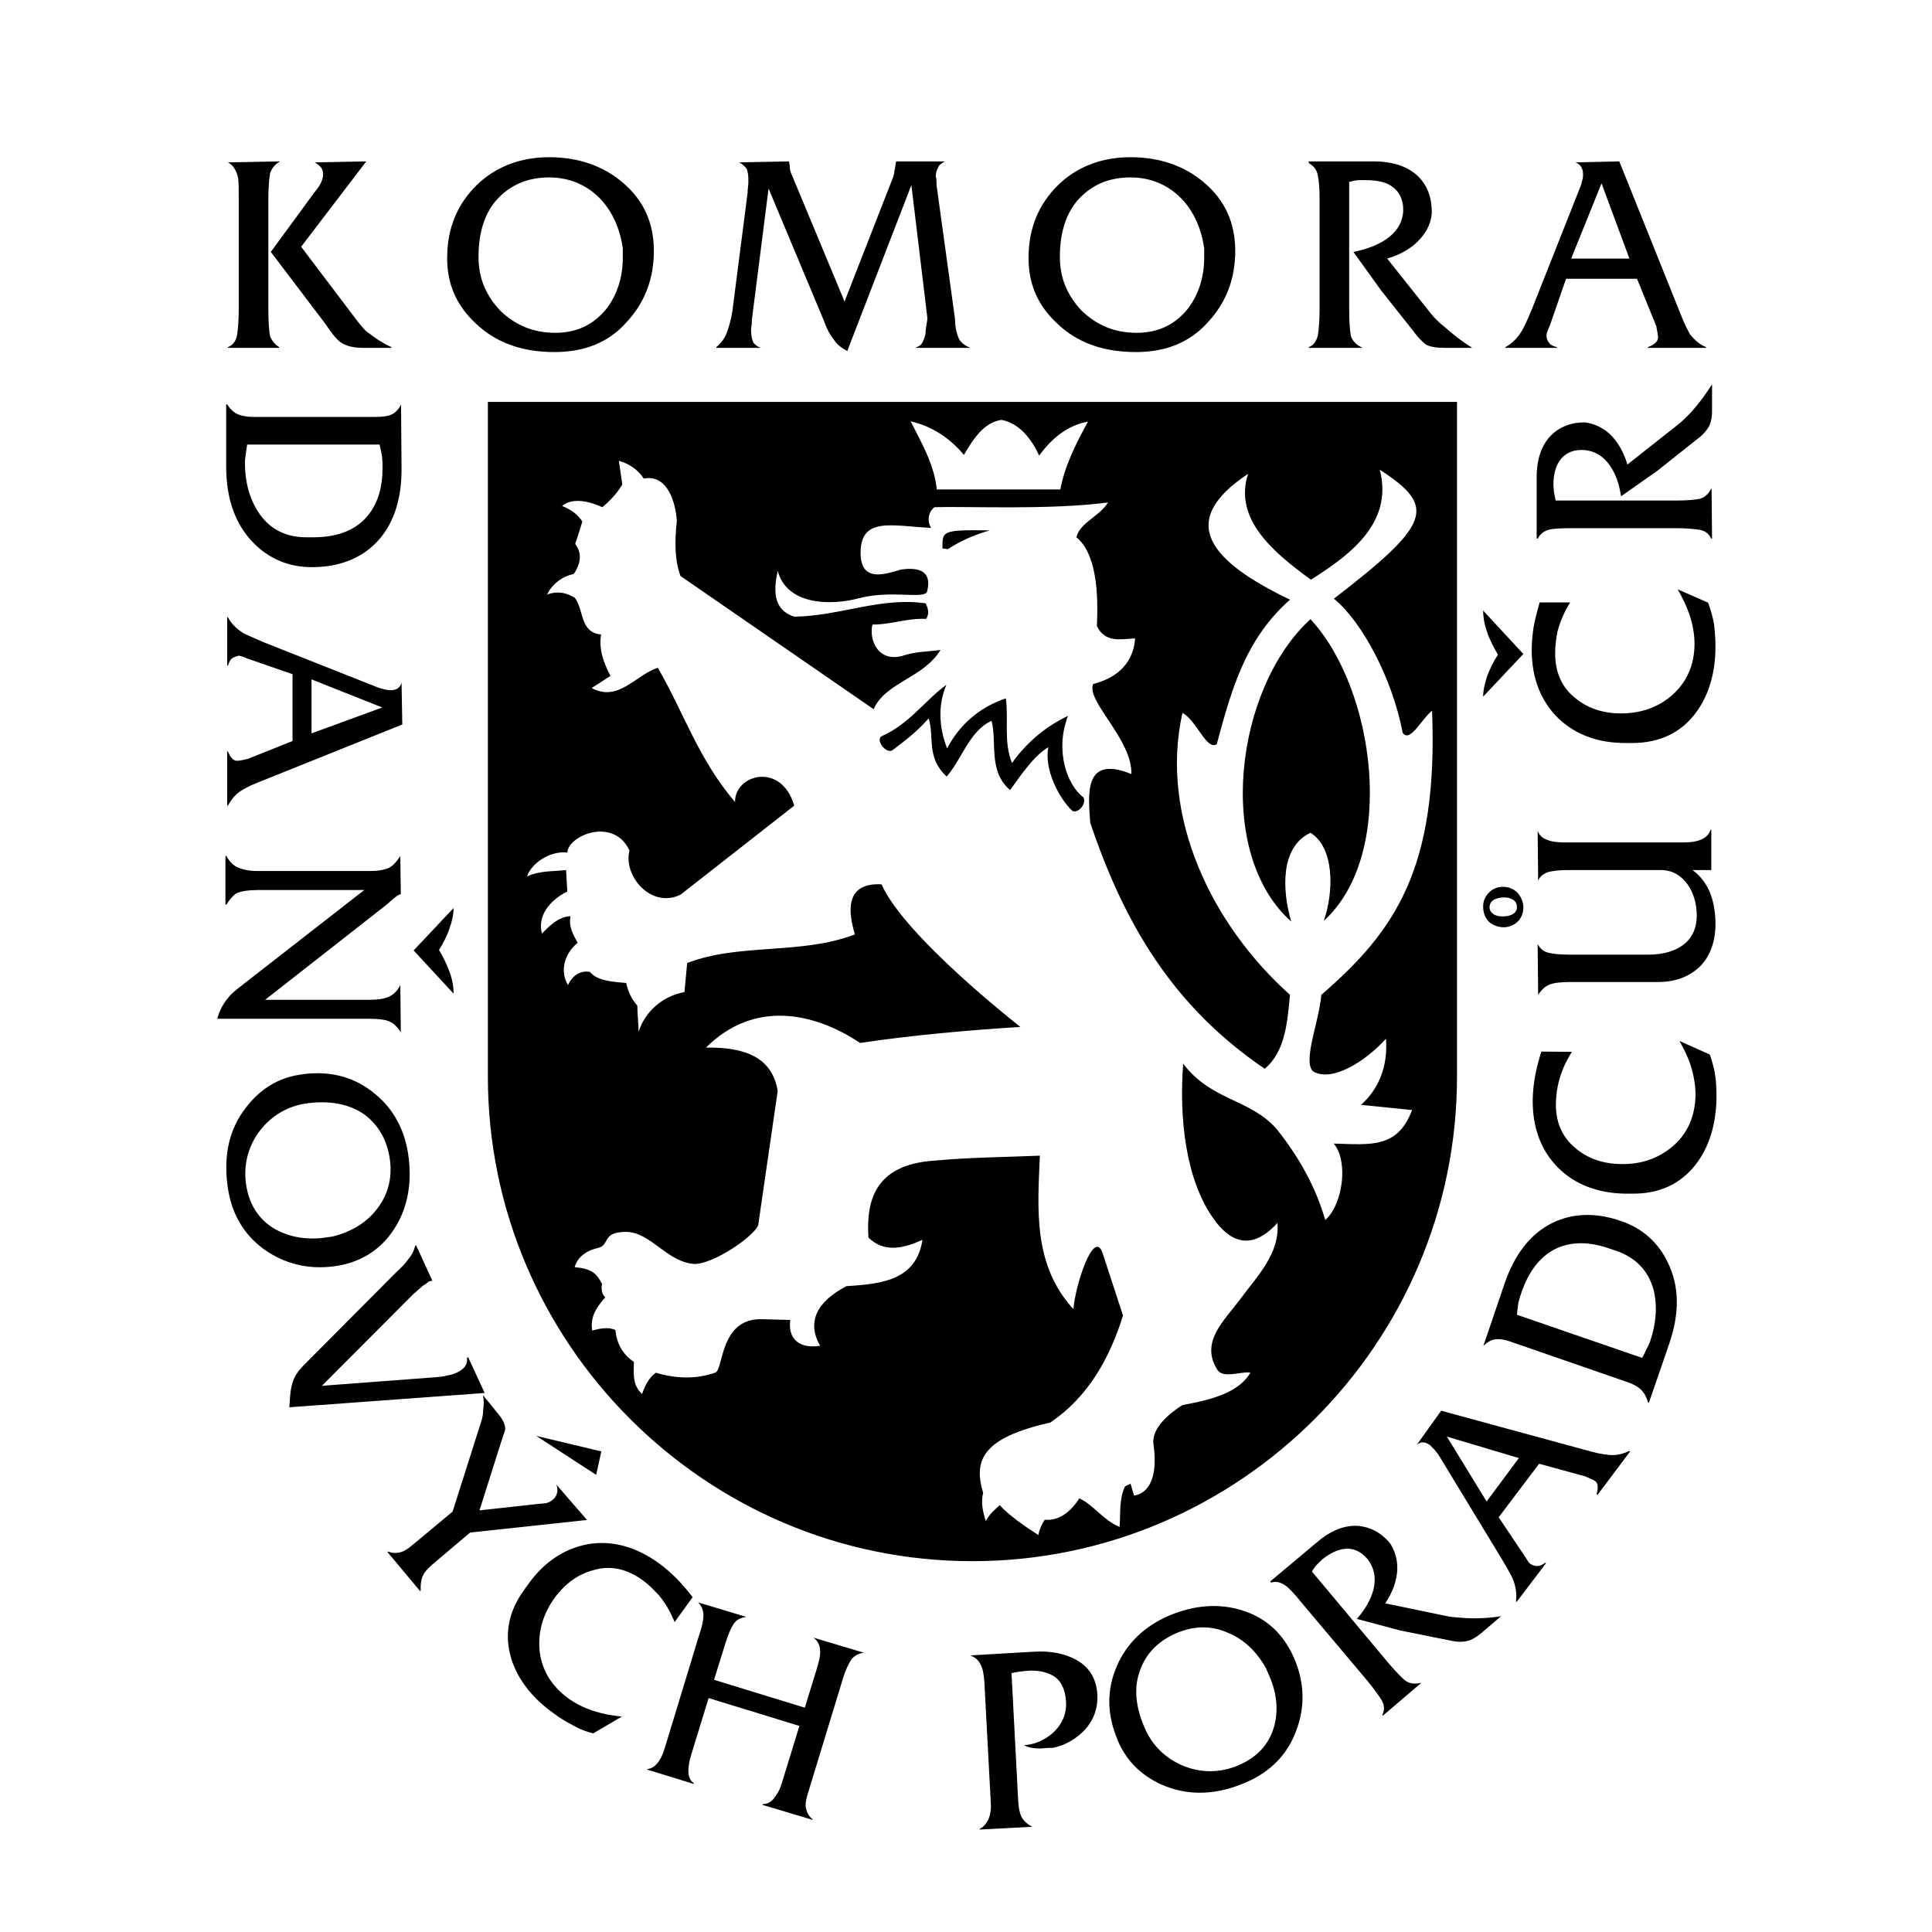 <?xml version="1.0" encoding="utf-8"?>
<!-- Generator: Adobe Illustrator 13.0.0, SVG Export Plug-In . SVG Version: 6.00 Build 14948)  -->
<!DOCTYPE svg PUBLIC "-//W3C//DTD SVG 1.0//EN" "http://www.w3.org/TR/2001/REC-SVG-20010904/DTD/svg10.dtd">
<svg version="1.0" id="Layer_1" xmlns="http://www.w3.org/2000/svg" xmlns:xlink="http://www.w3.org/1999/xlink" x="0px" y="0px"
	 width="192.756px" height="192.756px" viewBox="0 0 192.756 192.756" enable-background="new 0 0 192.756 192.756"
	 xml:space="preserve">
<g>
	<polygon fill-rule="evenodd" clip-rule="evenodd" fill="#FFFFFF" points="0,0 192.756,0 192.756,192.756 0,192.756 0,0 	"/>
	<path fill-rule="evenodd" clip-rule="evenodd" d="M27.019,25.133l4.38-5.979c0.591-0.69,0.837-1.28,0.837-1.772
		c0-0.517-0.247-0.836-0.837-1.181l5.143-0.098l-6.497,8.515l5.661,7.481c0.418,0.517,0.738,0.936,1.156,1.181
		c0.517,0.419,1.28,0.936,2.19,1.354v0.073h-2.854c-1.083,0-2.019-0.246-2.608-0.91c-0.172-0.172-0.591-0.665-1.083-1.428
		L27.019,25.133L27.019,25.133z M23.82,30.671V19.99c0-1.106,0-1.944-0.074-2.288c-0.172-0.739-0.517-1.255-1.009-1.501l5.217-0.098
		c-0.517,0.271-0.836,0.689-1.008,1.181c-0.099,0.591-0.173,1.452-0.173,2.609v10.876c0,1.329,0.074,2.363,0.173,2.781
		c0.172,0.419,0.492,0.837,0.91,1.083v0.073h-5.119v-0.073c0.492-0.172,0.836-0.665,0.911-1.181
		C23.746,32.861,23.82,31.95,23.82,30.671L23.82,30.671z M44.615,25.7c0-2.929,1.008-5.365,3.026-7.309
		c1.87-1.772,4.307-2.707,7.162-2.707s5.389,0.861,7.333,2.535c2.092,1.771,3.101,4.036,3.101,6.816s-0.912,5.143-2.683,7.063
		c-1.846,2.117-4.307,3.027-7.235,3.027c-3.199,0-5.808-0.91-7.851-2.854c-1.919-1.772-2.854-3.938-2.854-6.473V25.7L44.615,25.7z
		 M47.74,25.626c0,2.116,0.739,3.863,2.19,5.389c1.501,1.428,3.273,2.19,5.463,2.19c2.19,0,3.864-0.837,5.144-2.437
		c1.008-1.354,1.6-3.027,1.6-5.069v-0.911c-0.271-1.944-1.009-3.617-2.19-4.896c-1.354-1.428-3.125-2.19-5.143-2.19
		c-2.092,0-3.79,0.689-5.144,2.116C48.404,21.171,47.74,23.09,47.74,25.626L47.74,25.626z M73.063,31.09l1.526-11.863
		c0-0.418,0.073-0.763,0.073-0.935c0-0.147,0-0.32,0-0.492c0-0.344-0.073-0.665-0.147-0.936c-0.172-0.246-0.443-0.492-0.763-0.664
		l4.972-0.098c0,0.172,0.074,0.344,0.074,0.59c0,0.172,0.073,0.517,0.246,0.861L84.26,30.08l4.799-12.28
		c0.099-0.246,0.172-0.517,0.172-0.763c0.098-0.246,0.098-0.59,0.172-0.935h4.873c-0.32,0.172-0.59,0.344-0.664,0.59
		c-0.173,0.271-0.247,0.59-0.247,0.935c0.074,0.172,0.074,0.517,0.074,0.836l1.846,13.388c0,0.836,0.173,1.426,0.345,1.846
		c0.172,0.442,0.591,0.763,1.181,1.008l0,0h-5.389v-0.073c0.344-0.074,0.59-0.345,0.664-0.591c0.172-0.344,0.271-0.664,0.271-1.083
		l0.172-1.182l-1.6-13.313l-6.398,16.562c-0.59-0.32-1.009-0.64-1.354-1.157c-0.345-0.417-0.665-1.008-0.935-1.771l-5.562-13.289
		L75.007,31.95v0.32c0,0.172-0.074,0.344-0.074,0.59c0,0.591,0.074,1.008,0.247,1.354c0.172,0.172,0.418,0.418,0.763,0.492l0,0
		h-4.479v-0.073c0.418-0.345,0.861-0.837,1.107-1.6C72.743,32.54,72.916,31.95,73.063,31.09L73.063,31.09z M102.619,25.7
		c0-2.929,1.008-5.365,3.025-7.309c1.846-1.772,4.307-2.707,7.162-2.707s5.389,0.861,7.334,2.535c2.092,1.771,3.1,4.036,3.1,6.816
		s-0.91,5.143-2.682,7.063c-1.871,2.117-4.307,3.027-7.236,3.027c-3.197,0-5.832-0.91-7.85-2.854
		c-1.92-1.772-2.854-3.938-2.854-6.473V25.7L102.619,25.7z M105.744,25.626c0,2.116,0.738,3.863,2.189,5.389
		c1.502,1.428,3.273,2.19,5.463,2.19c2.191,0,3.865-0.837,5.145-2.437c1.008-1.354,1.6-3.027,1.6-5.069v-0.911
		c-0.271-1.944-1.01-3.617-2.191-4.896c-1.354-1.428-3.125-2.19-5.143-2.19c-2.117,0-3.789,0.689-5.145,2.116
		C106.408,21.171,105.744,23.09,105.744,25.626L105.744,25.626z M131.656,30.769V19.892c0-1.157-0.074-1.92-0.172-2.338
		c-0.072-0.591-0.418-1.009-0.91-1.28v-0.172h6.473c1.943,0,3.445,0.517,4.479,1.525c0.91,0.935,1.328,2.116,1.328,3.618
		c-0.074,1.008-0.492,1.845-1.18,2.608c-0.738,0.836-1.846,1.526-3.273,1.944l4.281,5.389c0.271,0.345,0.689,0.837,1.354,1.353
		c0.838,0.738,1.771,1.501,2.855,2.166h-2.756c-0.764,0-1.355-0.073-1.871-0.32c-0.418-0.345-0.838-0.763-1.256-1.353l-3.199-4.036
		l-2.779-3.864c1.354-0.271,2.436-0.689,3.297-1.279C139.408,23.09,140,22.082,140,20.9c0-1.008-0.42-1.846-1.182-2.338
		c-0.59-0.418-1.525-0.59-2.535-0.59c-0.318,0-0.59,0-0.738,0c-0.172,0-0.516,0.074-0.936,0.172v12.698
		c0,1.354,0.074,2.191,0.174,2.707c0.172,0.492,0.59,0.911,1.182,1.157h-5.391v-0.073c0.492-0.172,0.764-0.591,0.91-1.181
		C131.582,32.861,131.656,31.95,131.656,30.769L131.656,30.769z M152.869,30.769l4.801-12.131c0.098-0.173,0.098-0.345,0.172-0.591
		c0.098-0.246,0.098-0.492,0.098-0.665c0-0.59-0.27-1.009-0.764-1.181l4.381-0.098l6.227,15.504c0.32,0.836,0.664,1.427,0.838,1.771
		c0.418,0.492,0.934,1.009,1.598,1.255v0.073h-5.807v-0.073c0.664-0.247,1.008-0.591,1.008-0.935c0-0.246-0.072-0.665-0.172-1.158
		l-1.92-4.725h-7.086l-1.6,4.627c-0.074,0.172-0.172,0.344-0.172,0.418c-0.074,0.172-0.174,0.344-0.174,0.591
		c0,0.344,0.1,0.59,0.271,0.763c0.074,0.172,0.418,0.344,0.762,0.418v0.073h-5.143v-0.073c0.664-0.345,1.256-0.935,1.674-1.674
		C152.033,32.688,152.379,31.95,152.869,30.769L152.869,30.769z M156.758,25.798h5.809l-2.781-7.506L156.758,25.798L156.758,25.798z
		 M87.164,70.758L67.896,57.47c-0.591-1.525-0.591-3.544-0.37-5.438c-0.098-1.895-0.935-4.75-3.297-4.282
		c-0.59-0.935-1.551-1.525-2.486-1.772l0.345,2.362c-0.542,0.911-1.23,1.625-1.994,2.265c-1.157-0.542-2.953-1.034-4.011-0.124
		c0.984,0.394,1.599,0.911,2.017,1.551c-0.221,0.762-0.467,1.501-0.713,2.239c0.762,0.985,0.492,2.067-0.148,3.002
		c-1.206,0.222-2.215,1.108-2.658,2.043c1.182-0.419,2.067-0.099,2.757,0.32c0.935,1.132,0.468,3.47,2.633,3.667
		c-0.246,1.477,0.246,2.806,0.935,4.135l-1.87,1.206c2.657,1.452,4.405-1.329,6.595-2.018c2.584,4.454,4.085,9.179,7.703,13.388
		C73.309,77.23,77.985,76,79.24,80.381l-11.344,8.884c-2.954,1.427-5.735-1.895-5.095-4.405c-1.55-3.372-6.079-1.551-6.201,0.197
		c-1.747-0.197-3.618,1.107-4.012,2.387c1.231-0.591,2.634-0.492,3.889-0.64l0.123,2.141c-1.821,0.911-2.978,2.461-2.535,4.208
		c0.788-0.836,1.698-1.698,2.854-1.747c-0.197,1.107,0.271,1.821,0.713,2.658c-1.427,1.157-1.747,2.978-0.959,4.208
		c0.369-0.787,1.083-1.501,2.191-1.304c0.713,0.91,2.312,0.984,3.616,1.106c0.197,0.91,0.517,1.551,1.107,2.265
		c0,0.812,0.124,1.771,0.124,2.608c0.64-2.018,2.387-3.568,4.577-3.963l0.271-2.903c5.242-2.018,11.321-0.787,16.735-2.854
		c-0.64-2.141-1.083-5.193,2.657-4.996c2.314,5.242,13.855,14.224,13.855,14.224c-5.39,0.345-10.68,0.812-15.997,1.6
		c-4.577-3.052-10.557-4.331-15.38,0.468c3.838-0.073,6.619,0.935,7.161,4.331l-1.945,13.388c-0.443,1.132-4.429,3.863-6.349,3.863
		c-2.732-0.148-4.38-3.199-6.841-3.199s-1.575,1.329-2.781,1.6c-1.206,0.271-2.067,0.935-2.337,1.919
		c1.673,0.148,2.19,0.616,2.731,1.674c-0.123,0.541,0,1.059,0.32,1.329c-0.862,1.009-1.525,1.919-1.305,3.322
		c0.714-0.197,1.649-0.394,2.314-0.049c0.123,1.255,0.664,2.387,1.846,3.174c0,1.133-0.197,2.264,0.812,3.199
		c0.32-0.861,0.664-1.6,1.378-2.116c1.994,0.591,3.987,0.664,5.907,0c0.861-0.197,0.418-5.438,4.651-5.341l2.854,0.074
		c-0.246,1.797,0.788,2.904,2.978,2.584c-1.329-2.338-0.394-4.381,2.633-5.955c3.593-0.222,6.964-0.615,7.579-4.627
		c-2.018,0.936-3.888,1.256-5.389-0.221c-0.222-3.445,0.468-7.31,6.644-7.679c3.347-0.32,6.964-0.344,10.458-0.492
		c-0.221,5.267-0.713,10.901,3.348,15.308c0.172-2.363,2.066-8.195,2.928-5.537l2.018,6.177c-1.328,4.281-3.518,8.171-7.26,10.681
		c-6.768,1.525-7.677,3.74-6.693,7.013c-0.22,0.886-0.074,1.796,0.271,2.83c0.27-0.615,0.836-1.107,1.377-1.6
		c1.035,1.107,2.561,2.141,3.865,2.978c0.072-0.468,0.318-1.082,0.639-1.525c1.576,0.147,2.756-1.034,3.445-2.142
		c1.453,0.689,2.412,2.216,4.012,2.855c0.123-1.403-0.074-2.707,0.541-4.036c0.174-0.099,0.369-0.197,0.566-0.271
		c0.098,0.394,0.223,0.787,0.344,1.181c1.525-0.221,2.412-1.943,1.92-5.217c-0.123-1.575,1.6-2.978,2.904-3.814
		c3.051-0.541,5.684-1.305,6.791-3.248c-1.107-0.099-2.756,0.64-3.322-0.295c-1.721-2.732,0.689-4.873,2.215-6.915
		c1.723-2.339,4.061-4.651,3.791-7.703c-1.648,1.796-3.889,2.953-6.275-0.296c-2.904-3.938-3.543-10.262-3.125-15.602
		c2.83,3.74,6.645,3.47,9.326,6.521c2.215,2.78,3.889,5.758,4.848,9.08c1.797-1.599,2.314-5.955,0.838-7.629
		c3.666,0.099,6.373,0.518,7.824-3.347c-1.771-0.172-3.322-0.344-5.094-0.517c1.771-1.575,2.707-3.888,2.486-6.596
		c-2.066,2.289-5.414,4.38-7.285,3.249c-1.033-1.059,0.615-4.922,0.838-7.629c7.406-6.398,11.664-12.649,11.049-28.349
		c-0.984,0.738-2.191,3.248-2.928,2.214c-1.035-5.438-4.061-11.099-6.867-13.388c9.795-7.53,10.213-9.204,4.578-12.87
		c1.451,5.536-3.445,8.785-6.867,10.975c-3.764-2.731-7.727-6.054-6.275-10.558c-7.283,4.824-3.641,8.786,4.184,12.551
		c-4.479,3.962-5.832,8.982-7.309,14.421c-1.033,0.64-1.992-2.362-3.42-3.126c-2.312,10.287,2.904,21.14,10.729,28.128
		c-0.27,2.806-0.467,5.61-2.51,7.383c-9.229-6.251-14.053-14.568-17.422-24.56c-0.174-2.707-0.738-6.817,4.109-4.849
		c0.098-3.47-4.553-7.284-3.814-8.982c1.846-0.467,3.986-1.673,4.184-4.552c-1.477,0.074-2.979,0.467-3.814-1.23
		c0.172-3.446-0.098-7.284-2.043-8.859c0.369-1.501,2.312-2.067,3.15-3.47c-5.857,0.763-13.806,0.369-17.3,0.468
		c-0.64,0.443-0.763,1.427-0.344,2.066c-3.791-0.171-7.039-1.181-7.039,2.486c0,3.125,2.659,2.042,4.036,1.673
		c1.969-0.295,3.125,0.295,2.584,2.239c-0.418,0.714-3.47-0.197-6.669,0.591c-3.051,0.836-7.333,0.664-8.219-2.707
		c-0.419,1.919-0.493,3.913,1.673,4.578c4.577-0.075,8.637-1.994,13.092-1.33c0.32,0.665,0.32,1.107,0.049,1.55
		c-1.871-0.098-3.421,0.566-5.365,0.566c-0.369,1.526,0.59,3.938,3.224,3.051c1.181-0.369,2.362-0.345,3.568-0.517
		C92.135,67.658,88.321,68.077,87.164,70.758L87.164,70.758z M130.746,61.776c6.447,6.916,8.688,23.404,1.33,30.097
		c1.008-2.879,1.082-7.309-1.33-8.785c-3.002,1.402-2.854,5.684-1.918,8.859C121.15,85.106,123.24,68.618,130.746,61.776
		L130.746,61.776z M98.754,52.917c-4.847-0.074-4.724,0.074-4.724,1.797l0.541,0.074C95.703,54.049,97.081,53.384,98.754,52.917
		L98.754,52.917z M87.927,73.466c2.781-1.206,4.381-3.618,6.497-5.144c-0.935,2.166-0.664,4.503,0.074,6.349
		c1.182-2.289,3.15-4.085,5.856-4.996c0.295,2.166-0.244,4.38,0.617,6.448c1.377-1.944,3.248-3.592,5.584-4.7
		c-1.354,3.518-0.049,6.964,1.551,8.145c0.32,0.738-0.664,1.673-1.156,1.305c-1.377-1.354-2.779-4.159-2.361-6.325
		c-1.551,0.96-2.732,2.806-3.814,4.282c-2.215-1.919-1.281-4.75-1.846-6.915c-2.191,0.984-2.954,3.814-4.48,5.562
		c-2.067-1.919-1.205-3.888-1.796-5.808c-1.131,1.304-2.387,2.264-3.642,3.2C88.419,75.188,87.361,73.933,87.927,73.466
		L87.927,73.466z M93.464,48.832h12.329c0.418-2.313,1.551-4.577,2.756-6.767c-2.066,0.37-3.643,1.697-4.873,3.396
		c-0.762-1.699-2.041-3.273-3.764-3.568c-1.723,0.247-2.782,1.846-3.741,3.494c-1.403-1.698-3.273-2.903-5.316-3.347
		C91.938,44.181,93.218,46.347,93.464,48.832L93.464,48.832z M145.365,40.096v67.33c0,26.602-21.73,48.332-48.333,48.332h-0.025
		c-26.602,0-48.332-21.73-48.332-48.332v-67.33H145.365L145.365,40.096z M25.248,41.597h12.28c0.739,0,1.28-0.098,1.649-0.295
		c0.369-0.222,0.664-0.566,0.836-0.96l0.049,6.497c0,3.15-0.862,5.587-2.535,7.31c-1.575,1.599-3.741,2.436-6.423,2.436
		c-2.289,0-4.258-0.837-5.808-2.412c-1.821-1.845-2.732-4.404-2.732-7.653v-6.177h0.099c0.245,0.395,0.59,0.763,1.008,0.96
		C24.116,41.499,24.657,41.597,25.248,41.597L25.248,41.597z M24.657,44.353c-0.024,0.173-0.073,0.493-0.123,0.837
		c-0.051,0.394-0.099,0.738-0.099,0.96c0,1.944,0.467,3.618,1.353,4.971c1.083,1.649,2.708,2.485,4.774,2.485h0.689
		c2.535,0,4.405-0.788,5.562-2.313c0.911-1.182,1.353-2.731,1.353-4.578c0-0.491-0.024-0.91-0.049-1.156
		c-0.049-0.295-0.123-0.713-0.246-1.206H24.657L24.657,44.353z M26.405,64.114l11.368,4.503c0.173,0.049,0.37,0.098,0.616,0.172
		c0.221,0.049,0.442,0.075,0.59,0.075c0.566,0,0.959-0.247,1.083-0.764l0.074,4.184l-14.519,5.833
		c-0.764,0.294-1.304,0.614-1.624,0.812c-0.542,0.369-0.935,0.861-1.255,1.452h-0.073v-5.414h0.073
		c0.246,0.615,0.566,0.935,0.886,0.935c0.271,0,0.64-0.074,1.132-0.197l4.43-1.772v-6.669l-4.332-1.501
		c-0.147-0.024-0.319-0.123-0.417-0.172c-0.123-0.049-0.345-0.123-0.59-0.172c-0.246,0.05-0.517,0.148-0.665,0.246
		c-0.197,0.123-0.345,0.394-0.443,0.763h-0.073v-4.848h0.073c0.32,0.64,0.886,1.182,1.6,1.625
		C24.583,63.327,25.272,63.622,26.405,64.114L26.405,64.114z M31.08,67.781v5.389l7.063-2.584L31.08,67.781L31.08,67.781z
		 M25.715,86.902h11.222c0.738,0,1.304-0.099,1.698-0.246c0.443-0.148,0.886-0.591,1.304-1.255l0.049,3.814
		c-0.098,0-0.344,0.123-0.639,0.37c-0.148,0.098-0.394,0.344-0.763,0.664l-12.132,9.499h10.385c0.763,0,1.354-0.074,1.649-0.196
		c0.64-0.173,1.131-0.616,1.452-1.28l0.049,4.7c-0.369-0.541-0.738-0.886-1.033-1.009c-0.394-0.222-1.132-0.319-2.116-0.319H21.679
		c0.222-0.837,0.615-1.551,1.107-2.117c0.271-0.369,0.787-0.787,1.427-1.279l12.132-9.45H25.74c-0.935,0-1.698,0.123-2.141,0.32
		c-0.32,0.197-0.665,0.591-1.01,1.132h-0.098v-4.848h0.098c0.271,0.517,0.64,0.911,1.107,1.132
		C24.189,86.755,24.853,86.902,25.715,86.902L25.715,86.902z M45.254,99.133l-3.986-4.306l3.986-4.233
		c0,0.616-0.147,1.329-0.418,2.068c-0.247,0.738-0.64,1.477-1.034,2.116c0.394,0.665,0.763,1.403,0.984,2.018
		C45.107,97.606,45.254,98.394,45.254,99.133L45.254,99.133z M30.342,107.155c2.707-0.32,5.094,0.32,7.087,1.993
		c1.92,1.575,3.027,3.741,3.347,6.374c0.32,2.707-0.147,5.118-1.477,7.137c-1.378,2.116-3.445,3.371-6.053,3.691
		c-2.56,0.319-4.873-0.271-6.891-1.698c-2.141-1.551-3.322-3.716-3.667-6.447c-0.37-2.979,0.172-5.513,1.795-7.629
		c1.477-1.969,3.397-3.125,5.735-3.396L30.342,107.155L30.342,107.155z M30.76,110.06c-1.969,0.246-3.593,1.181-4.8,2.707
		c-1.156,1.501-1.673,3.321-1.426,5.291c0.271,2.018,1.23,3.568,2.83,4.527c1.427,0.812,3.076,1.133,4.921,0.911l0.862-0.123
		c1.771-0.419,3.297-1.305,4.331-2.584c1.182-1.428,1.674-3.126,1.428-5.045s-1.107-3.445-2.486-4.504
		C34.944,110.182,33.049,109.788,30.76,110.06L30.76,110.06z M28.939,139.394c0.049-0.812,0.221-1.502,0.443-1.944
		c0.222-0.492,0.664-1.009,1.304-1.624l8.835-8.884c0.541-0.492,0.959-0.936,1.156-1.231c0.345-0.393,0.616-0.886,0.738-1.402
		l0.098-0.073l1.625,3.543l-0.344,0.074c-0.147,0.099-0.344,0.295-0.591,0.418c-0.246,0.197-0.566,0.518-0.935,0.812l-9.154,9.179
		l11.418-0.861c0.271-0.023,0.615-0.049,1.009-0.147c0.419-0.074,0.763-0.172,1.059-0.319c0.738-0.345,1.083-0.837,0.985-1.452
		l0.123-0.074l1.648,3.568l-19.49,1.428L28.939,139.394L28.939,139.394z M41.317,154.011l3.839-3.199l2.854-8.982
		c0.099-0.295,0.197-0.714,0.197-1.156c0.074-0.492,0.074-1.009-0.024-1.477l1.526,1.87c0.516,0.615,0.738,1.157,0.689,1.6
		c0,0.024-0.147,0.443-0.37,1.107l-2.189,6.916l6.054-0.665c0.197,0,0.443-0.049,0.664-0.074c0.247-0.073,0.443-0.196,0.591-0.319
		c0.197-0.148,0.345-0.369,0.419-0.64c0.073-0.222,0.073-0.566-0.074-0.887l3.076,3.544l-11.665,1.255l-3.372,2.854
		c-0.566,0.469-0.984,0.862-1.157,1.133c-0.319,0.442-0.442,1.058-0.394,1.796l-0.074,0.049l-3.248-3.888l0.074-0.05
		c0.467,0.197,0.984,0.173,1.427,0C40.456,154.7,40.85,154.404,41.317,154.011L41.317,154.011z M59.479,147.146l-5.98-3.889
		l6.497,1.55L59.479,147.146L59.479,147.146z M52.317,158.589l0.394-0.542c1.575-2.215,3.593-3.543,5.956-3.986
		c2.387-0.395,4.725,0.221,7.063,1.895c0.591,0.418,1.181,0.96,1.747,1.501c0.566,0.591,1.132,1.23,1.625,1.896l-1.796,2.485
		c-0.418-1.033-0.96-1.969-1.575-2.683c-0.492-0.541-1.034-1.083-1.649-1.525c-1.55-1.107-3.174-1.477-4.848-0.985
		c-1.526,0.394-2.83,1.329-3.889,2.757c-1.156,1.6-1.649,3.322-1.525,5.119c0.172,2.017,1.157,3.667,2.879,4.922
		c0.714,0.516,1.625,0.983,2.658,1.304c0.788,0.246,1.723,0.418,2.683,0.517l-2.855,1.674c-0.812-0.197-1.476-0.492-2.042-0.812
		c-0.542-0.295-1.231-0.664-1.895-1.181c-2.117-1.501-3.544-3.322-4.208-5.365C50.275,163.165,50.693,160.804,52.317,158.589
		L52.317,158.589z M66.32,174.412l3.371-11.074l0.197-0.615c0.197-0.664,0.295-1.157,0.295-1.525c0-0.541-0.197-1.009-0.541-1.329
		l4.823,1.452c-0.59,0.073-1.008,0.295-1.279,0.713c-0.271,0.419-0.566,1.108-0.861,2.067l-1.083,3.494l9.056,2.781l1.157-3.765
		c0.221-0.739,0.369-1.305,0.369-1.649c0.049-0.688-0.196-1.23-0.665-1.575l5.021,1.502c-0.542,0.073-0.984,0.345-1.254,0.688
		c-0.247,0.418-0.567,1.009-0.812,1.846l-3.47,11.37c-0.173,0.541-0.271,1.009-0.271,1.328c0.049,0.615,0.295,1.083,0.738,1.428
		l-0.024,0.024l-5.02-1.501l0.024-0.074c0.418,0,0.861-0.196,1.157-0.615c0.32-0.394,0.566-0.861,0.738-1.427l1.771-5.759
		l-9.056-2.781l-1.771,5.759c-0.197,0.64-0.271,1.23-0.246,1.674c0.024,0.442,0.197,0.836,0.541,1.058l-0.024,0.074l-4.626-1.428
		v-0.049C65.312,176.43,65.926,175.741,66.32,174.412L66.32,174.412z M98.854,179.899l-0.641-12.033
		c-0.049-0.837-0.172-1.428-0.393-1.821c-0.196-0.418-0.566-0.714-1.01-0.887l6.35-0.368c1.723-0.099,3.125,0.196,4.258,0.837
		c1.303,0.737,1.967,1.895,2.066,3.42c0.074,1.526-0.467,2.83-1.551,3.839c-0.885,0.788-1.846,1.305-2.928,1.502
		c-0.148,0-0.295,0-0.418,0c-0.1,0-0.32,0.024-0.592,0.049c-0.393,0.024-0.713,0-1.01-0.049c-0.27-0.025-0.564-0.148-0.836-0.271
		c1.059-0.049,2.043-0.491,2.879-1.205c0.936-0.861,1.402-1.92,1.33-3.126c-0.074-1.156-0.443-1.993-1.084-2.461
		c-0.664-0.468-1.574-0.688-2.656-0.64c-0.592,0.05-1.207,0.124-1.699,0.246l0.664,12.698c0.025,0.664,0.148,1.256,0.32,1.625
		c0.172,0.344,0.541,0.713,1.01,0.959l0.049,0.05l-5.216,0.271l-0.025-0.05c0.394-0.196,0.664-0.517,0.861-0.91
		S98.902,180.589,98.854,179.899L98.854,179.899z M111.502,173.575c-1.082-2.51-1.107-5.02-0.049-7.407
		c0.984-2.239,2.732-3.913,5.168-4.971c2.51-1.059,4.971-1.256,7.285-0.541c2.436,0.762,4.158,2.362,5.217,4.798
		c1.008,2.362,1.107,4.749,0.246,7.088c-0.861,2.461-2.584,4.232-5.119,5.315c-2.756,1.181-5.391,1.329-7.875,0.394
		c-2.289-0.886-3.914-2.412-4.848-4.577L111.502,173.575L111.502,173.575z M114.186,172.345c0.762,1.821,2.115,3.101,3.887,3.839
		c1.771,0.714,3.643,0.714,5.463-0.049c1.92-0.812,3.127-2.141,3.619-4.012c0.393-1.55,0.221-3.224-0.518-4.921l-0.344-0.788
		c-0.912-1.624-2.166-2.83-3.691-3.47c-1.699-0.788-3.445-0.763-5.242,0c-1.771,0.763-3.002,1.993-3.617,3.691
		C113.127,168.284,113.25,170.203,114.186,172.345L114.186,172.345z M136.383,167.645l-6.572-7.802
		c-0.688-0.86-1.23-1.427-1.525-1.623c-0.467-0.345-0.959-0.492-1.477-0.32l-0.074-0.123l4.701-3.938
		c1.379-1.181,2.781-1.698,4.109-1.6c1.182,0.123,2.264,0.664,3.15,1.747c0.518,0.812,0.738,1.674,0.713,2.608
		c-0.049,1.082-0.441,2.24-1.205,3.371l6.299,1.305c0.443,0.074,1.059,0.123,1.822,0.173c1.082,0.049,2.238,0,3.445-0.196
		l-2.02,1.722c-0.539,0.442-1.082,0.738-1.549,0.787c-0.518,0.099-1.107,0.024-1.723-0.123l-4.773-0.96l-4.332-1.156
		c0.861-0.96,1.379-1.944,1.648-2.879c0.297-1.182,0.1-2.265-0.639-3.15c-0.617-0.714-1.404-1.058-2.215-0.96
		c-0.715,0.074-1.477,0.443-2.217,1.034c-0.221,0.196-0.418,0.418-0.564,0.542c-0.098,0.098-0.295,0.344-0.492,0.688l7.652,9.154
		c0.787,0.91,1.379,1.526,1.723,1.772c0.418,0.271,0.961,0.319,1.551,0.172l-3.84,3.272l-0.072-0.073
		c0.246-0.418,0.221-0.935-0.025-1.402C137.588,169.195,137.096,168.506,136.383,167.645L136.383,167.645z M149.844,155.562
		l-6.35-10.459c-0.123-0.147-0.246-0.296-0.395-0.492c-0.172-0.173-0.32-0.319-0.441-0.443c-0.469-0.319-0.887-0.369-1.305-0.024
		l2.436-3.396l15.086,4.109c0.811,0.222,1.428,0.271,1.82,0.319c0.641,0.025,1.256-0.122,1.846-0.418l0.1,0.049l-3.248,4.332
		l-0.1-0.049c0.197-0.665,0.123-1.108-0.123-1.305c-0.221-0.172-0.59-0.296-1.033-0.492l-4.578-1.255l-4.035,5.34l2.535,3.79
		c0.098,0.123,0.197,0.295,0.244,0.369c0.076,0.147,0.197,0.319,0.369,0.492c0.223,0.123,0.494,0.221,0.666,0.221
		c0.27,0,0.518-0.098,0.836-0.344l0.074,0.049l-2.928,3.863l-0.074-0.049c0.098-0.714,0-1.476-0.32-2.264
		C150.828,157.284,150.457,156.595,149.844,155.562L149.844,155.562z M148.318,149.803l3.223-4.331l-7.186-2.142L148.318,149.803
		L148.318,149.803z M162.369,137.892l-11.59-4.011c-0.689-0.246-1.256-0.32-1.674-0.246c-0.42,0.074-0.787,0.345-1.107,0.64
		l2.092-6.152c1.008-2.978,2.607-5.021,4.773-6.103c2.018-0.984,4.332-1.083,6.865-0.197c2.166,0.738,3.742,2.166,4.676,4.159
		c1.156,2.338,1.182,5.045,0.123,8.121l-2.018,5.856l-0.072-0.024c-0.15-0.468-0.346-0.936-0.689-1.255
		C163.402,138.335,162.936,138.089,162.369,137.892L162.369,137.892z M163.846,135.48c0.049-0.147,0.246-0.443,0.369-0.763
		c0.172-0.32,0.32-0.64,0.418-0.887c0.615-1.82,0.738-3.543,0.346-5.143c-0.518-1.895-1.748-3.199-3.717-3.889l-0.664-0.222
		c-2.363-0.836-4.404-0.688-6.006,0.37c-1.229,0.836-2.139,2.141-2.756,3.889c-0.172,0.467-0.27,0.86-0.344,1.131
		c-0.049,0.271-0.098,0.714-0.148,1.206L163.846,135.48L163.846,135.48z M162.764,119.091h-0.641
		c-2.73-0.05-4.996-0.911-6.693-2.608c-1.697-1.723-2.561-4.012-2.51-6.866c0.023-0.738,0.098-1.525,0.246-2.313
		c0.146-0.787,0.369-1.6,0.615-2.387l3.051,0.024c-0.615,0.96-1.033,1.92-1.279,2.855c-0.197,0.688-0.295,1.451-0.32,2.214
		c-0.049,1.92,0.615,3.445,1.969,4.553c1.23,1.034,2.732,1.551,4.504,1.575c1.969,0.049,3.691-0.541,5.094-1.698
		c1.551-1.279,2.312-3.026,2.363-5.168c0-0.886-0.148-1.895-0.469-2.928c-0.246-0.787-0.664-1.649-1.133-2.486l3.027,1.354
		c0.271,0.788,0.469,1.526,0.543,2.142c0.098,0.64,0.123,1.402,0.123,2.239c-0.051,2.584-0.715,4.798-2.02,6.521
		C167.709,118.131,165.52,119.14,162.764,119.091L162.764,119.091z M165.445,97.976h-8.859c-0.936,0-1.648,0.099-2.018,0.271
		c-0.395,0.146-0.787,0.517-1.107,1.009l-0.049-5.069c0.195,0.37,0.492,0.664,0.885,0.812c0.443,0.148,1.23,0.247,2.387,0.247h7.729
		c1.6,0,2.879-0.394,3.74-1.157c0.738-0.64,1.133-1.575,1.133-2.731c0-1.23-0.346-2.338-0.936-3.15
		c-0.664-0.91-1.551-1.402-2.658-1.402h-9.277c-0.787,0-1.453,0.074-1.943,0.196c-0.494,0.173-0.863,0.468-1.01,0.862l-0.049-4.971
		c0.172,0.467,0.516,0.762,0.984,0.911c0.492,0.197,1.107,0.245,1.771,0.245h11.812c1.525,0,2.41-0.417,2.684-1.255h0.072v4.012
		h-1.871c0.715,0.517,1.305,1.255,1.699,2.141c0.369,0.886,0.59,1.994,0.59,3.2c0,1.747-0.49,3.174-1.5,4.232
		C168.621,97.41,167.193,97.976,165.445,97.976L165.445,97.976z M150.016,92.513c-0.543,0-1.01-0.197-1.379-0.468
		c-0.418-0.369-0.664-0.911-0.664-1.624c0-0.492,0.197-0.959,0.543-1.329c0.367-0.394,0.859-0.615,1.426-0.615
		c0.59,0,1.107,0.221,1.477,0.615c0.344,0.394,0.566,0.911,0.566,1.427c0,0.615-0.223,1.107-0.566,1.427
		C151.049,92.316,150.531,92.513,150.016,92.513L150.016,92.513z M151.344,90.52c0-0.32-0.123-0.59-0.369-0.738
		c-0.246-0.172-0.541-0.246-0.885-0.246c-0.418,0-0.787,0.073-1.059,0.246c-0.271,0.148-0.418,0.418-0.418,0.738
		c0,0.271,0.146,0.517,0.369,0.664c0.221,0.173,0.541,0.247,0.934,0.247c0.395,0,0.789-0.074,1.035-0.247
		C151.221,91.037,151.344,90.791,151.344,90.52L151.344,90.52z M162.836,74.13h-0.664c-2.732,0-4.971-0.812-6.719-2.485
		c-1.721-1.698-2.633-3.961-2.633-6.817c0-0.738,0.074-1.526,0.197-2.313c0.148-0.788,0.369-1.625,0.59-2.412h3.053
		c-0.59,0.935-1.01,1.919-1.256,2.854c-0.146,0.69-0.246,1.453-0.246,2.215c0,1.919,0.664,3.42,2.043,4.503
		c1.23,1.009,2.756,1.501,4.527,1.501c1.969,0,3.668-0.591,5.045-1.771c1.527-1.329,2.289-3.076,2.289-5.192
		c0-0.911-0.172-1.92-0.518-2.928c-0.27-0.788-0.688-1.649-1.156-2.486l3.027,1.329c0.295,0.787,0.492,1.525,0.592,2.14
		c0.072,0.616,0.146,1.379,0.146,2.215c0,2.608-0.639,4.799-1.895,6.546C167.758,73.096,165.592,74.13,162.836,74.13L162.836,74.13z
		 M147.973,60.915l4.012,4.332l-4.012,4.257c0-0.639,0.172-1.354,0.418-2.092c0.271-0.713,0.641-1.476,1.059-2.091
		c-0.418-0.713-0.764-1.403-1.01-2.043C148.145,62.465,147.973,61.678,147.973,60.915L147.973,60.915z M167.07,52.695h-10.189
		c-1.131,0-1.895,0.05-2.215,0.123c-0.59,0.123-1.008,0.443-1.23,0.911h-0.123v-6.103c0-1.821,0.492-3.224,1.428-4.184
		c0.836-0.836,1.969-1.304,3.371-1.304c0.936,0.123,1.771,0.516,2.461,1.132c0.789,0.737,1.402,1.771,1.797,3.076l5.045-3.987
		c0.344-0.27,0.787-0.689,1.328-1.255c0.715-0.787,1.404-1.722,2.068-2.756v2.657c0,0.689-0.123,1.28-0.395,1.674
		c-0.27,0.443-0.689,0.862-1.205,1.23l-3.814,3.028l-3.668,2.583c-0.172-1.255-0.564-2.313-1.131-3.101
		c-0.715-1.009-1.674-1.526-2.83-1.526c-0.936,0-1.674,0.369-2.166,1.083c-0.393,0.566-0.615,1.378-0.615,2.338
		c0,0.32,0.049,0.59,0.049,0.763c0.025,0.172,0.1,0.468,0.174,0.862h11.959c1.182,0,2.043-0.074,2.486-0.198
		c0.441-0.123,0.836-0.492,1.107-1.058l0.049,5.045h-0.1c-0.195-0.468-0.59-0.763-1.105-0.861
		C169.062,52.77,168.178,52.695,167.07,52.695L167.07,52.695z"/>
</g>
</svg>
